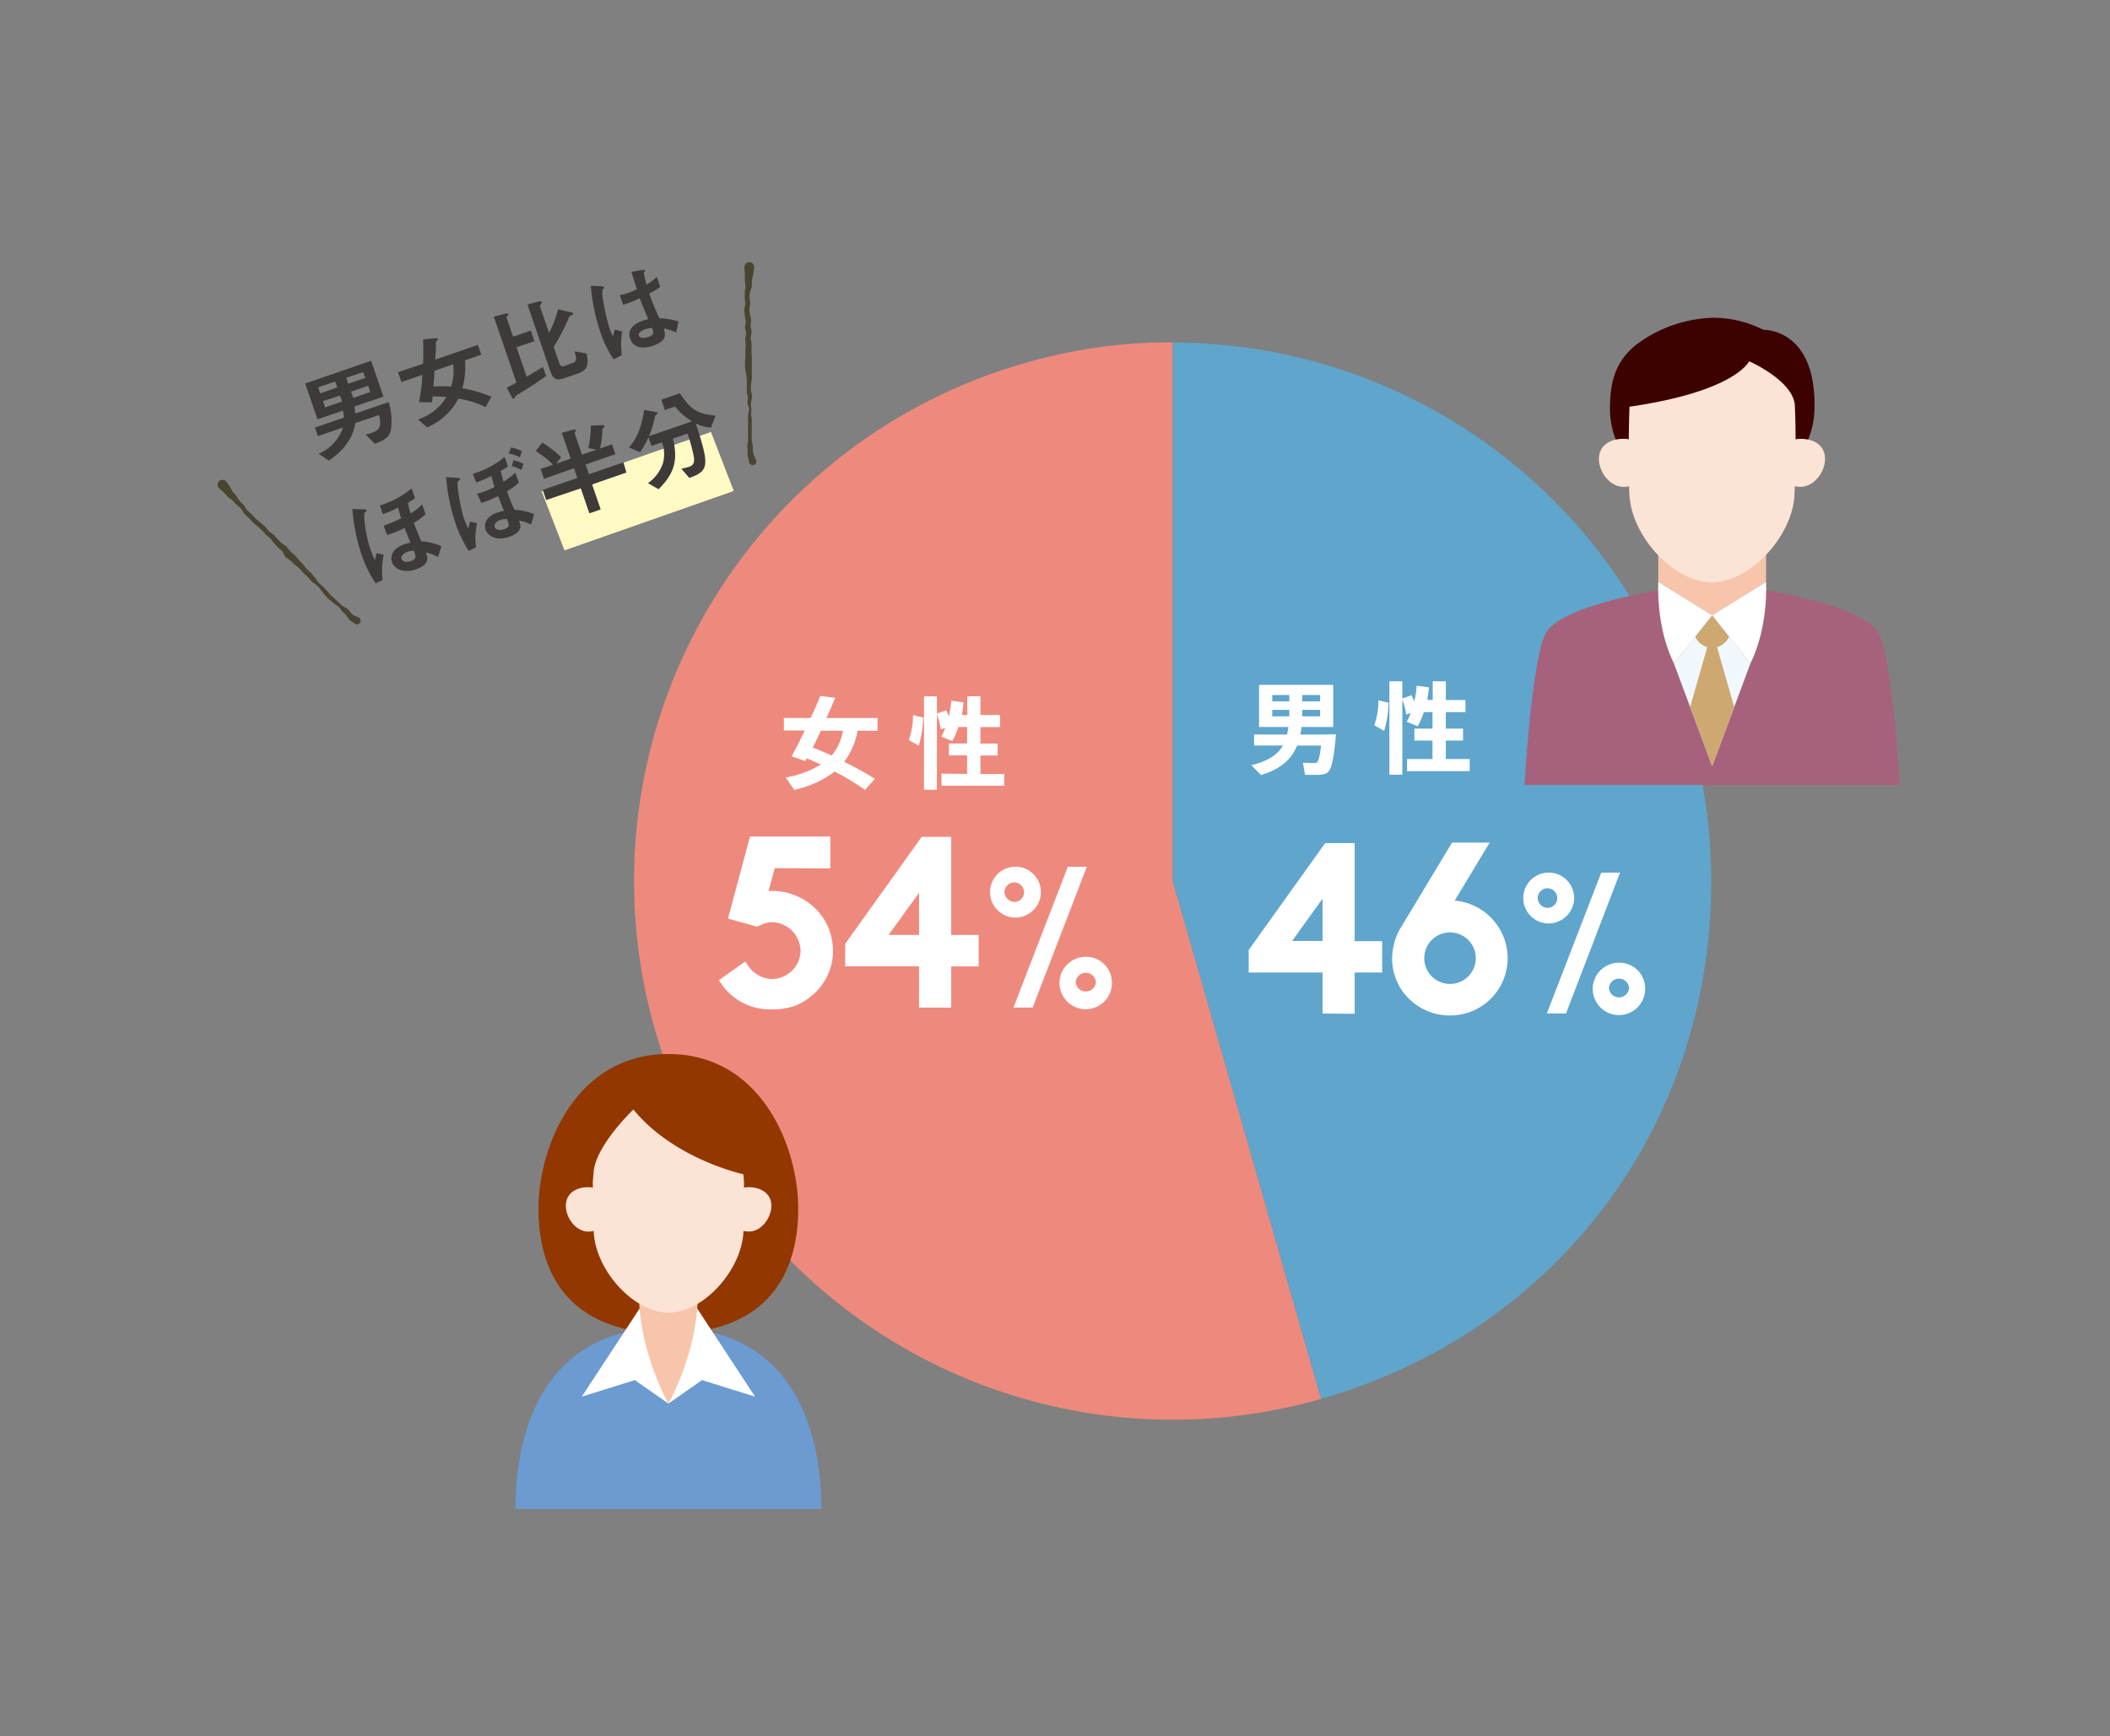 <svg id="レイヤー_1" data-name="レイヤー 1" xmlns="http://www.w3.org/2000/svg" viewBox="0 0 384 316"><rect x="0" y="0" width="384" height="316" fill="#808080" stroke="none"/><defs><style>.cls-1{fill:#fffac4;}.cls-2{fill:#ee8a7d;}.cls-3{fill:#5fa5cc;}.cls-4{fill:#3e3a39;}.cls-5{fill:#fff;}.cls-6{fill:#a6627c;}.cls-7{fill:#f1f8fd;}.cls-8{fill:#cda871;}.cls-9{fill:#f7c5ab;}.cls-10{fill:#3c0200;}.cls-11{fill:#fbe3d5;}.cls-12{fill:#923700;}.cls-13{fill:#6c9bd2;}.cls-14{fill:#494430;}</style></defs><title>アートボード 1</title><polygon class="cls-1" points="133.54 89.36 102.73 100.17 98.58 89.43 129.39 78.62 133.54 89.36"/><path class="cls-2" d="M213.43,160.35l27,94.25a98,98,0,0,1-54-188.49,94.08,94.08,0,0,1,27-3.8Z"/><path class="cls-3" d="M213.43,160.35v-98a98,98,0,0,1,98,98c0,44.62-28.13,81.95-71,94.25Z"/><path class="cls-4" d="M71.14,78.28c-.3,1.3-1.15,1.86-2.93,2.49L66.55,79.1a11.5,11.5,0,0,0,1.11-.32c1.34-.46,1.82-1.07,1.34-3.24L64.64,77c-.26,2.22-1.74,4.84-4.81,6.82L58,82.58a8,8,0,0,0,4.43-4.78l-4.58,1.58-.54-1.57L62.6,76a6.21,6.21,0,0,0-.19-1.27l-4.63,1.59-2.24-6.52,12-4.14,2.24,6.52L64.47,74a8.09,8.09,0,0,1,.19,1.27l6.08-2.09A11.84,11.84,0,0,1,71.14,78.28ZM61,69.43l-3.1,1.07.38,1.09,3.1-1.07ZM61.88,72,58.78,73l.39,1.14,3.1-1.07Zm4.21-4.27L63,68.75l.38,1.09,3.1-1.07ZM67,70.21l-3.1,1.07.39,1.14,3.1-1.07Z"/><path class="cls-4" d="M84.63,65.57a14.67,14.67,0,0,1-.48,5.1,22.52,22.52,0,0,1,5.29,1.55l-1.07,1.87a17,17,0,0,0-4.95-1.54,11.45,11.45,0,0,1-5.7,5.24l-1.64-1.45a9.46,9.46,0,0,0,5.15-4.07,22.5,22.5,0,0,0-2.52-.12,3.35,3.35,0,0,1-.13,1.07l-2.33,0a34.36,34.36,0,0,0,.62-5l-3.81,1.31-.62-1.79L77,66.2c.05-1.62.06-2.82,0-4.43l2.38-.23a.31.31,0,0,1,.29.18.27.27,0,0,1-.08.26.62.62,0,0,0-.26.62c0,1.61-.08,2.22-.11,2.84l7.76-2.67.61,1.79Zm-5.57,1.92c0,1-.08,1.55-.19,2.88a17.81,17.81,0,0,1,3.22,0,8.86,8.86,0,0,0,.37-4.07Z"/><path class="cls-4" d="M94.37,71.72c-.4.23-.52.33-.62.52s-.15.34-.22.36-.29-.13-.41-.35l-.89-1.69c.65-.32,1.39-.73,1.76-.93l-4.13-12,2.1-.55c.12,0,.44-.1.51.11s0,.22-.15.34-.16.21-.12.33l1.18,3.42,3.22-1.11.66,1.92L94,63.19l1.85,5.38c1.66-1,2.21-1.31,2.95-1.78l.6,1.64C97.28,69.94,95.93,70.77,94.37,71.72ZM104,57.37c-.36.18-.37.2-.47.45a40.12,40.12,0,0,1-2.76,5.33l1,2.88c.21.61.43.75,1,.55l1.33-.46c.54-.19,1.06-.36.45-2.17l2.18.37c.44,1.89.31,3-1.52,3.65l-2.5.86c-1.5.52-2.08.16-2.63-1.46L96,55.43l1.91-.53c.08,0,.59-.17.67.06s0,.22-.07.29c-.26.4-.28.4-.24.52l1.66,4.82a20.23,20.23,0,0,0,1.63-4.29l2.37.54c.08,0,.34.09.38.21S104.19,57.3,104,57.37Z"/><path class="cls-4" d="M113.17,64.62l-1.48.79a19.37,19.37,0,0,1-2.46-5.06,34.13,34.13,0,0,1-1.7-8.33l1.87.08c.06,0,.47,0,.53.2a.15.15,0,0,1,0,.14,2.64,2.64,0,0,1-.28.25,5.16,5.16,0,0,0,0,1.29,45.73,45.73,0,0,0,1.19,5.5,17.77,17.77,0,0,0,.7,1.76l.35-1.26,1.32.36A15.82,15.82,0,0,0,113.17,64.62Zm9.88-4.1a9.62,9.62,0,0,0-2.25-.73c.42,1.32.38,2.33-1.93,3.12-.49.17-3.35,1.15-4.2-1.3-.53-1.53.59-2.66,2.24-3.23.34-.12.71-.21,1.06-.29-.83-2-1.13-2.68-1.56-3.82a20,20,0,0,1-3,1.2l-.62-1.75a9.29,9.29,0,0,0,1.57-.42,14.16,14.16,0,0,0,1.55-.65c-.41-1.29-.47-1.48-1-3.17l2-.35c.38-.07.46,0,.49.1s-.09.22-.23.38a20.8,20.8,0,0,0,.49,2.19,7.9,7.9,0,0,0,1.87-1.42l.63,1.84a16.78,16.78,0,0,1-2,1.21A44.33,44.33,0,0,0,120,57.91a14.44,14.44,0,0,1,3.48.59Zm-5.68-.58c-.8.28-1.25.75-1.11,1.14s.75.58,1.76.23,1-.77.62-1.64A6.17,6.17,0,0,0,117.37,59.94Z"/><path class="cls-4" d="M68.38,106.17a21.16,21.16,0,0,1-2.63-5.38,35.4,35.4,0,0,1-1.63-8.16l2.08.08c.23,0,.46,0,.51.17a.23.23,0,0,1-.07.23l-.29.21c-.21.22.08,3.78,1.07,6.66a20.86,20.86,0,0,0,.8,2c.06-.31.19-.83.33-1.31l1.28.3a13.25,13.25,0,0,0-.19,4.58Zm9.07-12.58a11.91,11.91,0,0,1-2.14,1.57c.38,1,.68,1.76,1.35,3.36a11.42,11.42,0,0,1,3.67.87l-.6,2a8.55,8.55,0,0,0-2.23-.85c.29.68.91,2.14-1.8,3.08-2.15.74-3.89,0-4.35-1.28-.34-1-.06-2.49,2.27-3.3a8.17,8.17,0,0,1,1.08-.29c-.79-1.9-.89-2.21-1.07-2.66a18.75,18.75,0,0,1-3.18,1.27l-.63-1.71A17.77,17.77,0,0,0,73,94.32c-.21-.67-.38-1.2-.55-1.93a18.93,18.93,0,0,1-2.77,1.18L69.13,92a16.57,16.57,0,0,0,5.78-3.11l.62,1.79c-.73.48-1,.66-1.3.83a14.72,14.72,0,0,0,.5,1.94,10.65,10.65,0,0,0,2.1-1.65Zm-3.3,6.85c-.7.24-1.24.83-1.09,1.25s.66.8,1.73.43.92-.87.53-1.88A3.71,3.71,0,0,0,74.16,100.43Z"/><path class="cls-4" d="M86.64,99.6l-1.33.67a22.64,22.64,0,0,1-2.45-5.13,35.77,35.77,0,0,1-1.68-8.31l2,.13c.19,0,.48.06.53.22a.14.14,0,0,1,0,.15c0,.05-.29.21-.35.27-.34.38.49,5,1,6.52a19.26,19.26,0,0,0,.86,2.12c.06-.33.19-.79.33-1.31l1.28.3A11.75,11.75,0,0,0,86.64,99.6Zm10-4.12a6.44,6.44,0,0,0-2.19-.71l.17.44c.49,1.43-1.07,2.2-2,2.52-2.38.82-3.89-.3-4.23-1.29a2.11,2.11,0,0,1,.22-1.85,3.74,3.74,0,0,1,2-1.32,7.85,7.85,0,0,1,1.1-.3c-.57-1.42-.69-1.74-1.05-2.67a20.93,20.93,0,0,1-3.06,1.23l-.76-1.66c.52-.16.76-.22,1.1-.34A12.61,12.61,0,0,0,90,88.63c-.4-1.33-.46-1.52-.58-2a20.46,20.46,0,0,1-2.76,1.18l-.6-1.58a16,16,0,0,0,5.78-3.07l.6,1.74c-.48.32-1,.61-1.32.82.17.76.31,1.25.51,1.94A10.62,10.62,0,0,0,93.79,86l.63,1.84a11.87,11.87,0,0,1-2.14,1.57,22.56,22.56,0,0,0,1.36,3.36,11.21,11.21,0,0,1,3.57.81Zm-4.36-1a3.83,3.83,0,0,0-1.25.14c-.65.22-1.18.84-1,1.3s.82.71,1.75.39.89-.74.66-1.41Zm2.3-11.25a6.45,6.45,0,0,0-2-.69L93,81.45a6.7,6.7,0,0,1,2,.69Zm.32,2.31a7.24,7.24,0,0,0-1.76-.69l.31-1.08a7.19,7.19,0,0,1,1.81.66Z"/><path class="cls-4" d="M107.76,88.17l1.56,4.55-2.06.71-1.56-4.55L99.4,91l-.63-1.84,6.3-2.17-.61-1.77L99,87.15l-.62-1.8,2.26-.78a15.27,15.27,0,0,0-3.15-2.46l1.18-1.56a17.11,17.11,0,0,1,3.45,2.68l-.9,1.15,2.64-.91-1.62-4.7,2.18-.6c.16,0,.31,0,.37.12s0,.12-.08.27-.15.22-.11.34l1.32,3.85,2.66-.91-1.5-.27a19.44,19.44,0,0,0,.45-4.12l2.13-.07c.11,0,.29,0,.33.13a.21.21,0,0,1,0,.18,4.24,4.24,0,0,0-.37.43,15.7,15.7,0,0,1-.42,3.5l2.18-.75.62,1.8-5.43,1.87.61,1.77,6.28-2.16L114,86Z"/><path class="cls-4" d="M129.4,77.81a6.85,6.85,0,0,1-2.79-.74c2.59,7.75,2.38,8.64-1.16,9.92L124,85.31c.74-.16,1.27-.3,1.49-.38.92-.32.86-1.15.79-1.7a27.9,27.9,0,0,0-1.16-4.32l-2.67.92c1,3.91.27,6.36-2.6,9.21l-1.92-1.11a7.28,7.28,0,0,0,2.7-3.56,6.17,6.17,0,0,0-.15-3.87l-1.92.66L118,79.59a13.62,13.62,0,0,1-1.52,2.71l-2-.85c1.48-1.8,2.18-3.4,2.77-6.84l2.21.4a.29.29,0,0,1,.21.16c0,.08,0,.15-.06.17s-.36.28-.37.36a19.81,19.81,0,0,1-1.13,3.68l7.82-2.69a11,11,0,0,1-3.06-2.7l-1.87.64-.65-1.89,3.37-1.16c2.08,3.11,3.31,3.75,6.49,4.07Z"/><path class="cls-5" d="M132.69,180.72a7.92,7.92,0,0,1-1.22-1.4l-.65-.92,4.8-3.4.61.87a5.34,5.34,0,0,0,4.28,2.31,5.24,5.24,0,0,0,5.19-5.06,5.34,5.34,0,0,0-5.19-5.28,5,5,0,0,0-2.31.65l-.39.17-5.32-1.48,4-14.93h14.62v5.8L141,158l-1.13,4.15h.61a11.31,11.31,0,0,1,7.85,3.14,10.67,10.67,0,0,1,2.44,3.58,11.79,11.79,0,0,1,.83,4.23,10.61,10.61,0,0,1-3.27,7.59,11.79,11.79,0,0,1-3.62,2.36,12.31,12.31,0,0,1-4.23.65A10.69,10.69,0,0,1,132.69,180.72Z"/><path class="cls-5" d="M167.26,183.38v-7.51H153.82v-4.1l13.92-19.46h5.37v17.85h5v5.72h-5v7.51Zm0-13.22v-7.68l-5.54,7.68Z"/><path class="cls-5" d="M184.65,167a4.63,4.63,0,1,1,4.79-4.61A4.67,4.67,0,0,1,184.65,167Zm0-2.84a1.78,1.78,0,1,0-1.84-1.76A1.83,1.83,0,0,0,184.65,164.14Zm13.14-6.41-9.86,25.63h-3.49l9.9-25.63Zm4.57,21a4.77,4.77,0,1,1-4.75-4.61A4.68,4.68,0,0,1,202.35,178.72Zm-2.92,0a1.84,1.84,0,0,0-3.67,0,1.84,1.84,0,0,0,3.67,0Z"/><path class="cls-5" d="M240.69,184.47V177H227.25v-4.1l13.92-19.46h5.37v17.85h5V177h-5v7.51Zm0-13.22v-7.68l-5.54,7.68Z"/><path class="cls-5" d="M256.45,181.81a10.25,10.25,0,0,1-3.1-7.42,11.38,11.38,0,0,1,1.31-5.11h0l9.6-15.93h6.85l-6.37,10.56a10.54,10.54,0,0,1,9.64,10.47,10.43,10.43,0,0,1-10.52,10.43A10.52,10.52,0,0,1,256.45,181.81Zm2.75-7.42a4.69,4.69,0,1,0,9.38,0,4.69,4.69,0,1,0-9.38,0Z"/><path class="cls-5" d="M281.69,168.07a4.63,4.63,0,1,1,4.79-4.61A4.67,4.67,0,0,1,281.69,168.07Zm0-2.84a1.78,1.78,0,1,0-1.84-1.76A1.83,1.83,0,0,0,281.69,165.23Zm13.14-6.41L285,184.45h-3.49l9.9-25.63Zm4.57,21a4.77,4.77,0,1,1-4.75-4.61A4.68,4.68,0,0,1,299.4,179.8Zm-2.92,0a1.84,1.84,0,0,0-3.67,0,1.84,1.84,0,0,0,3.67,0Z"/><path class="cls-6" d="M277.44,142.86s1.26-22.16,3.78-27.44,21.29-8.12,21.29-8.12h18.18s18.78,2.84,21.29,8.12,3.77,27.44,3.77,27.44Z"/><polygon class="cls-7" points="304.64 120.76 311.6 139.43 318.56 120.76 311.6 112.02 304.64 120.76"/><polygon class="cls-8" points="311.6 114.68 307.59 128.66 311.6 139.43 315.61 128.66 311.6 114.68"/><polygon class="cls-9" points="301.79 92.82 301.79 105.9 311.6 112.02 321.41 105.9 321.41 92.82 301.79 92.82"/><path class="cls-10" d="M330.22,74.44c-.22,9.2-8.34,16.66-18.62,16.66S293,83.64,293,74.44c0-4.87.94-8.57,4.66-11.61a24.5,24.5,0,0,1,14-5,20.24,20.24,0,0,1,9.26,2.2S330.57,59.68,330.22,74.44Z"/><path class="cls-11" d="M327.71,79.87a4.72,4.72,0,0,0-.93.09c0-3.47-.13-5.94-.13-5.94,0-4.62-8.32-8.27-8.32-8.27s-2.45,5.48-21.78,8.27c0,0-.09,2.48-.13,5.94a4.66,4.66,0,0,0-.93-.1c-2.49,0-4.5,1.24-4.5,3.66s2,5.09,4.5,5.09a4.63,4.63,0,0,0,1-.11c0,.49,0,1,.05,1.48.32,7.54,8,16,15,16s14.73-8.45,15.05-16q0-.74.05-1.48a4.67,4.67,0,0,0,1,.11c2.49,0,4.5-2.68,4.5-5.09S330.2,79.87,327.71,79.87Z"/><path class="cls-5" d="M301.79,105.9s-.5,8.07,2.85,14.86l7-8.74Z"/><path class="cls-5" d="M321.41,105.9s.5,8.07-2.85,14.86l-7-8.74Z"/><path class="cls-8" d="M311.6,112l-3.09,3.87a3.37,3.37,0,0,0,6.17,0Z"/><path class="cls-12" d="M145.27,220c0-11.52-6.88-28.17-23.62-28.17S98,208.47,98,220c0,13.21,6.88,22.69,23.63,22.69S145.27,233.19,145.27,220Z"/><path class="cls-13" d="M149.49,274.63c0-12.09-3.86-33-27.84-33s-27.85,20.87-27.85,33Z"/><polygon class="cls-5" points="116.4 238.16 105.88 254.19 115.53 251.18 121.65 255.45 127.76 251.18 137.41 254.19 126.89 238.16 116.4 238.16"/><path class="cls-9" d="M127,235.54c0,10.59-5.35,19.91-5.35,19.91s-5.36-9.33-5.36-19.91Z"/><path class="cls-11" d="M136.23,216.07a4.17,4.17,0,0,0-.84.09,12.45,12.45,0,0,0-.12-2.45s-12.61-2.72-20-11.78c0,0-7.25,6.9-7.25,11.78a12.54,12.54,0,0,0-.12,2.45,4.15,4.15,0,0,0-.85-.09c-2.25,0-4.07,1.15-4.07,3.38s1.83,4.7,4.07,4.7a4.08,4.08,0,0,0,1-.12s0,.08,0,.11c.29,7,7.25,14.77,13.63,14.77s13.33-7.8,13.62-14.77c0,0,0-.07,0-.11a4.12,4.12,0,0,0,1,.11c2.25,0,4.08-2.47,4.08-4.7S138.48,216.07,136.23,216.07Z"/><path class="cls-5" d="M241.74,133.65h1.4c-.38,4.34-.8,6.58-1.68,7.05a3.68,3.68,0,0,1-1.59.33c-.51,0-1.68,0-2.37,0l-.38-2.2c.62,0,1.64.05,2.09.05a1,1,0,0,0,.42-.11c.31-.16.58-1.13.78-3.08h-4.34c-1,2.41-2.84,4.25-6.6,5.37l-1.73-1.79c3.15-.77,4.83-2,5.74-3.59h-5.25v-2h6c.09-.44.18-.89.24-1.37h-5.34v-7.67h13.5v7.67h-5.74c-.07.46-.14.91-.25,1.37h5Zm-10.2-6h3.1V126.5h-3.1Zm0,2.73h3.1V129.2h-3.1Zm8.71-2.73V126.5H237v1.15Zm0,2.73V129.2H237v1.18Z"/><path class="cls-5" d="M252.7,127.89a18.3,18.3,0,0,1-.8,5.12l-1.79-1a13.9,13.9,0,0,0,.75-4.55Zm8,10.26v-3.37h-3.3v-2.17h3.3v-3h-1.58a14.4,14.4,0,0,1-1.11,2.57l-2-.82a12.65,12.65,0,0,0,.73-1.58l-.82.27a12.52,12.52,0,0,0-.71-2.71V141h-2.35V124h2.35v3.13l1.69-.6c.18.4.35.78.47,1.15a18.05,18.05,0,0,0,.46-2.88l2.22.29a18.67,18.67,0,0,1-.31,2.3h1V124h2.39v3.41h3.57v2.2h-3.57v3h3.13v2.17h-3.13v3.37h4.34v2.2H256.07v-2.2Z"/><path class="cls-5" d="M159.22,141.76l-1.8,2a45.49,45.49,0,0,0-5.52-3.33,18.38,18.38,0,0,1-7.36,3.32L143,141.5a18.26,18.26,0,0,0,6.39-2.35c-.82-.38-1.68-.77-2.55-1.15l-.27.51-2.5-.86c.67-1.2,1.53-2.9,2.4-4.7h-3.81v-2.28h4.88c.67-1.44,1.28-2.82,1.75-4L152,127c-.47,1.11-1,2.39-1.62,3.68h9.33V133h-3.63a13.47,13.47,0,0,1-2.46,5.65A53.38,53.38,0,0,1,159.22,141.76Zm-7.87-4.25A9.22,9.22,0,0,0,153.4,133h-4c-.51,1.06-1,2.1-1.49,3.06C149.09,136.51,150.23,137,151.35,137.51Z"/><path class="cls-5" d="M168,130.59a18.3,18.3,0,0,1-.8,5.12l-1.79-1a13.9,13.9,0,0,0,.75-4.55Zm8,10.26v-3.37h-3.3v-2.17H176v-3h-1.58a14.33,14.33,0,0,1-1.11,2.57l-2-.82a12.65,12.65,0,0,0,.73-1.58l-.82.27a12.52,12.52,0,0,0-.71-2.71v13.7h-2.35v-17h2.35v3.13l1.69-.6c.18.4.35.78.47,1.15a17.94,17.94,0,0,0,.46-2.88l2.22.29a18.76,18.76,0,0,1-.31,2.3h1v-3.41h2.39v3.41H182v2.2h-3.57v3h3.13v2.17h-3.13v3.37h4.34V143H171.34v-2.2Z"/><path class="cls-14" d="M41,87.43l.66.89.09.09.54,1-.1-.11.72.85.06.06c.2.31.41.61.61.92l0,0a9.84,9.84,0,0,0,.78.78l0,0,0,0a9.36,9.36,0,0,0,.61.93l0,0c.27.25.54.49.82.73h0l0,0,.73.82,0,0,.85.7.42.36.42.36,0,0h0l.71.84-.06-.06c.28.24.57.46.86.68l.05,0h0l.72.83,0,0,.78.77-.06-.05c.3.21.61.41.92.62a.38.38,0,0,1,.09.09l0,.05c.22.3.45.59.69.88l-.14-.16.83.73.05,0,0,0,.7.84,0,0,.77.78,0,0h0c.22.29.42.6.66.88l0,0,.82.73,0,0h0c.24.28.46.57.69.86l0,0c.26.26.42.61.67.88s.26.26.39.39.27.24.41.36l0,0,.76.79.71.82,0,0,.82.73.4.39c.13.13.26.26.4.37s.27.25.42.37a3.6,3.6,0,0,0,.48.29,2.71,2.71,0,0,1,.46.31c.14.12.25.27.39.38l.05.06,0,0a4.29,4.29,0,0,0,.37.43l.39.42-.19-.2a10.48,10.48,0,0,0,1,.44.67.67,0,0,1-.45,1.26l-.16-.08-.16-.11-.9-.64a.33.33,0,0,1-.08-.09h0c-.2-.31-.39-.64-.61-.94l.05.07a3.53,3.53,0,0,1-.78-.77,4.18,4.18,0,0,0-.74-.8L61,110l-.41-.34-.86-.68,0,0h0l-.74-.82-.65-.88,0,0c-.12-.14-.23-.28-.36-.42s-.25-.27-.38-.39-.63-.4-.89-.65l0,0h0c-.24-.28-.49-.54-.72-.83l0,0-.81-.74h0l0,0c-.23-.28-.49-.55-.73-.82l0,0-.85-.69,0,0-.79-.76.07.06-.9-.63h0a.39.39,0,0,1-.12-.14c-.17-.33-.35-.66-.53-1l.13.14c-.28-.24-.55-.49-.84-.72l0,0,0,0-.73-.81,0,0h0l-.68-.87.06.06c-.28-.24-.55-.49-.84-.71l0,0h0c-.24-.28-.48-.55-.73-.82l0,0-.81-.72L45.93,95l0,0v0l-.71-.84,0,.05c-.28-.24-.54-.49-.79-.76l0,0,0,0-.6-.94.08.09a10.42,10.42,0,0,0-.84-.71l0,0,0,0-.75-.8,0,0-.87-.67,0,0,0,0-.73-.83.05.06-.83-.72-.09-.08a.89.89,0,0,1,1.16-1.34A1,1,0,0,1,41,87.43Z"/><path class="cls-14" d="M137.24,48.8l-.16,1.07v.08L136.84,51v-.15l0,1.09v.17c-.12.34-.22.69-.33,1v-.08a10.61,10.61,0,0,0-.09,1.07v0c0,.36.06.72.13,1.07a.21.21,0,0,1,0,.08h0c-.06.36-.14.71-.19,1.07v-.08l.14,1,.2,1.05a.26.26,0,0,1,0,.08v0l-.14,1.08v-.17c.1.35.16.71.23,1.06a.42.42,0,0,1,0,.17c-.07.35-.14.71-.2,1.07v-.15l.18,1.06a.37.37,0,0,1,0,.07v0l0,1.07v.5l.06.53,0,.56c0,.18,0,.36,0,.53v.52l0,.53v0l0,1.07v1.16h0l-.17,1.06s0,.07,0,.1v.13c0,.09,0,.18,0,.27v.44l.22,1.06v0a.32.32,0,0,1,0,.13,9.61,9.61,0,0,1-.22,1.06v-.12c0,.18,0,.37,0,.55a3.24,3.24,0,0,0,.08.53.19.19,0,0,1,0,.07h0c0,.35,0,.72-.07,1.07v-.07c0,.31.12.61.14.92v1c0,.15,0,.32,0,.48v.47l0,.48,0,.47a7.43,7.43,0,0,0,0,.93,3.11,3.11,0,0,0,.08.47c0,.16.07.29.1.45s0,.63,0,.93l.19.93v-.11a10,10,0,0,0,.42,1,.67.67,0,1,1-1.27.41l0-.19L136.06,83a.39.39,0,0,1,0-.05l0-.93c0-.32-.07-.62-.05-.94a3.05,3.05,0,0,1,.06-.48,3.78,3.78,0,0,0,.07-.46c0-.31,0-.63,0-.94v-.92l0-.92,0-.47v-.44c0-.31,0-.62,0-.93v0a.2.2,0,0,1,0,0c.06-.35.16-.7.2-1.06v.07a3.23,3.23,0,0,0-.11-.53c-.06-.17-.13-.34-.2-.51v-.12a9.62,9.62,0,0,1,.1-1.08v.15l-.21-1.06a.46.46,0,0,1,0-.09v-.53c0-.09,0-.18,0-.27v-.13c0-.06,0-.06,0-.16l0-1.07v.07l-.11-1L135.58,67v0l0-.53v-.55c0-.18,0-.35.06-.53l0-.27c0-.08,0-.2,0-.24l0-.53v-.57l.09-1.06v.09l-.12-1.07v0a.33.33,0,0,1,0-.11c.08-.35.15-.71.21-1.07v.16l-.25-1.06a.38.38,0,0,1,0-.15v0l.17-1.07v.16l-.18-1.06-.12-1.09a.45.45,0,0,1,0-.11v0c.05-.36.15-.71.23-1.06v.17l-.13-1.07v-.06c0-.36,0-.71,0-1.06a.31.31,0,0,1,0-.06v0c0-.36.1-.71.14-1.07v.14L135.56,51a.3.3,0,0,1,0-.05V49.91l-.08-1.06v-.11a.89.89,0,1,1,1.77-.13A.93.93,0,0,1,137.24,48.8Z"/></svg>